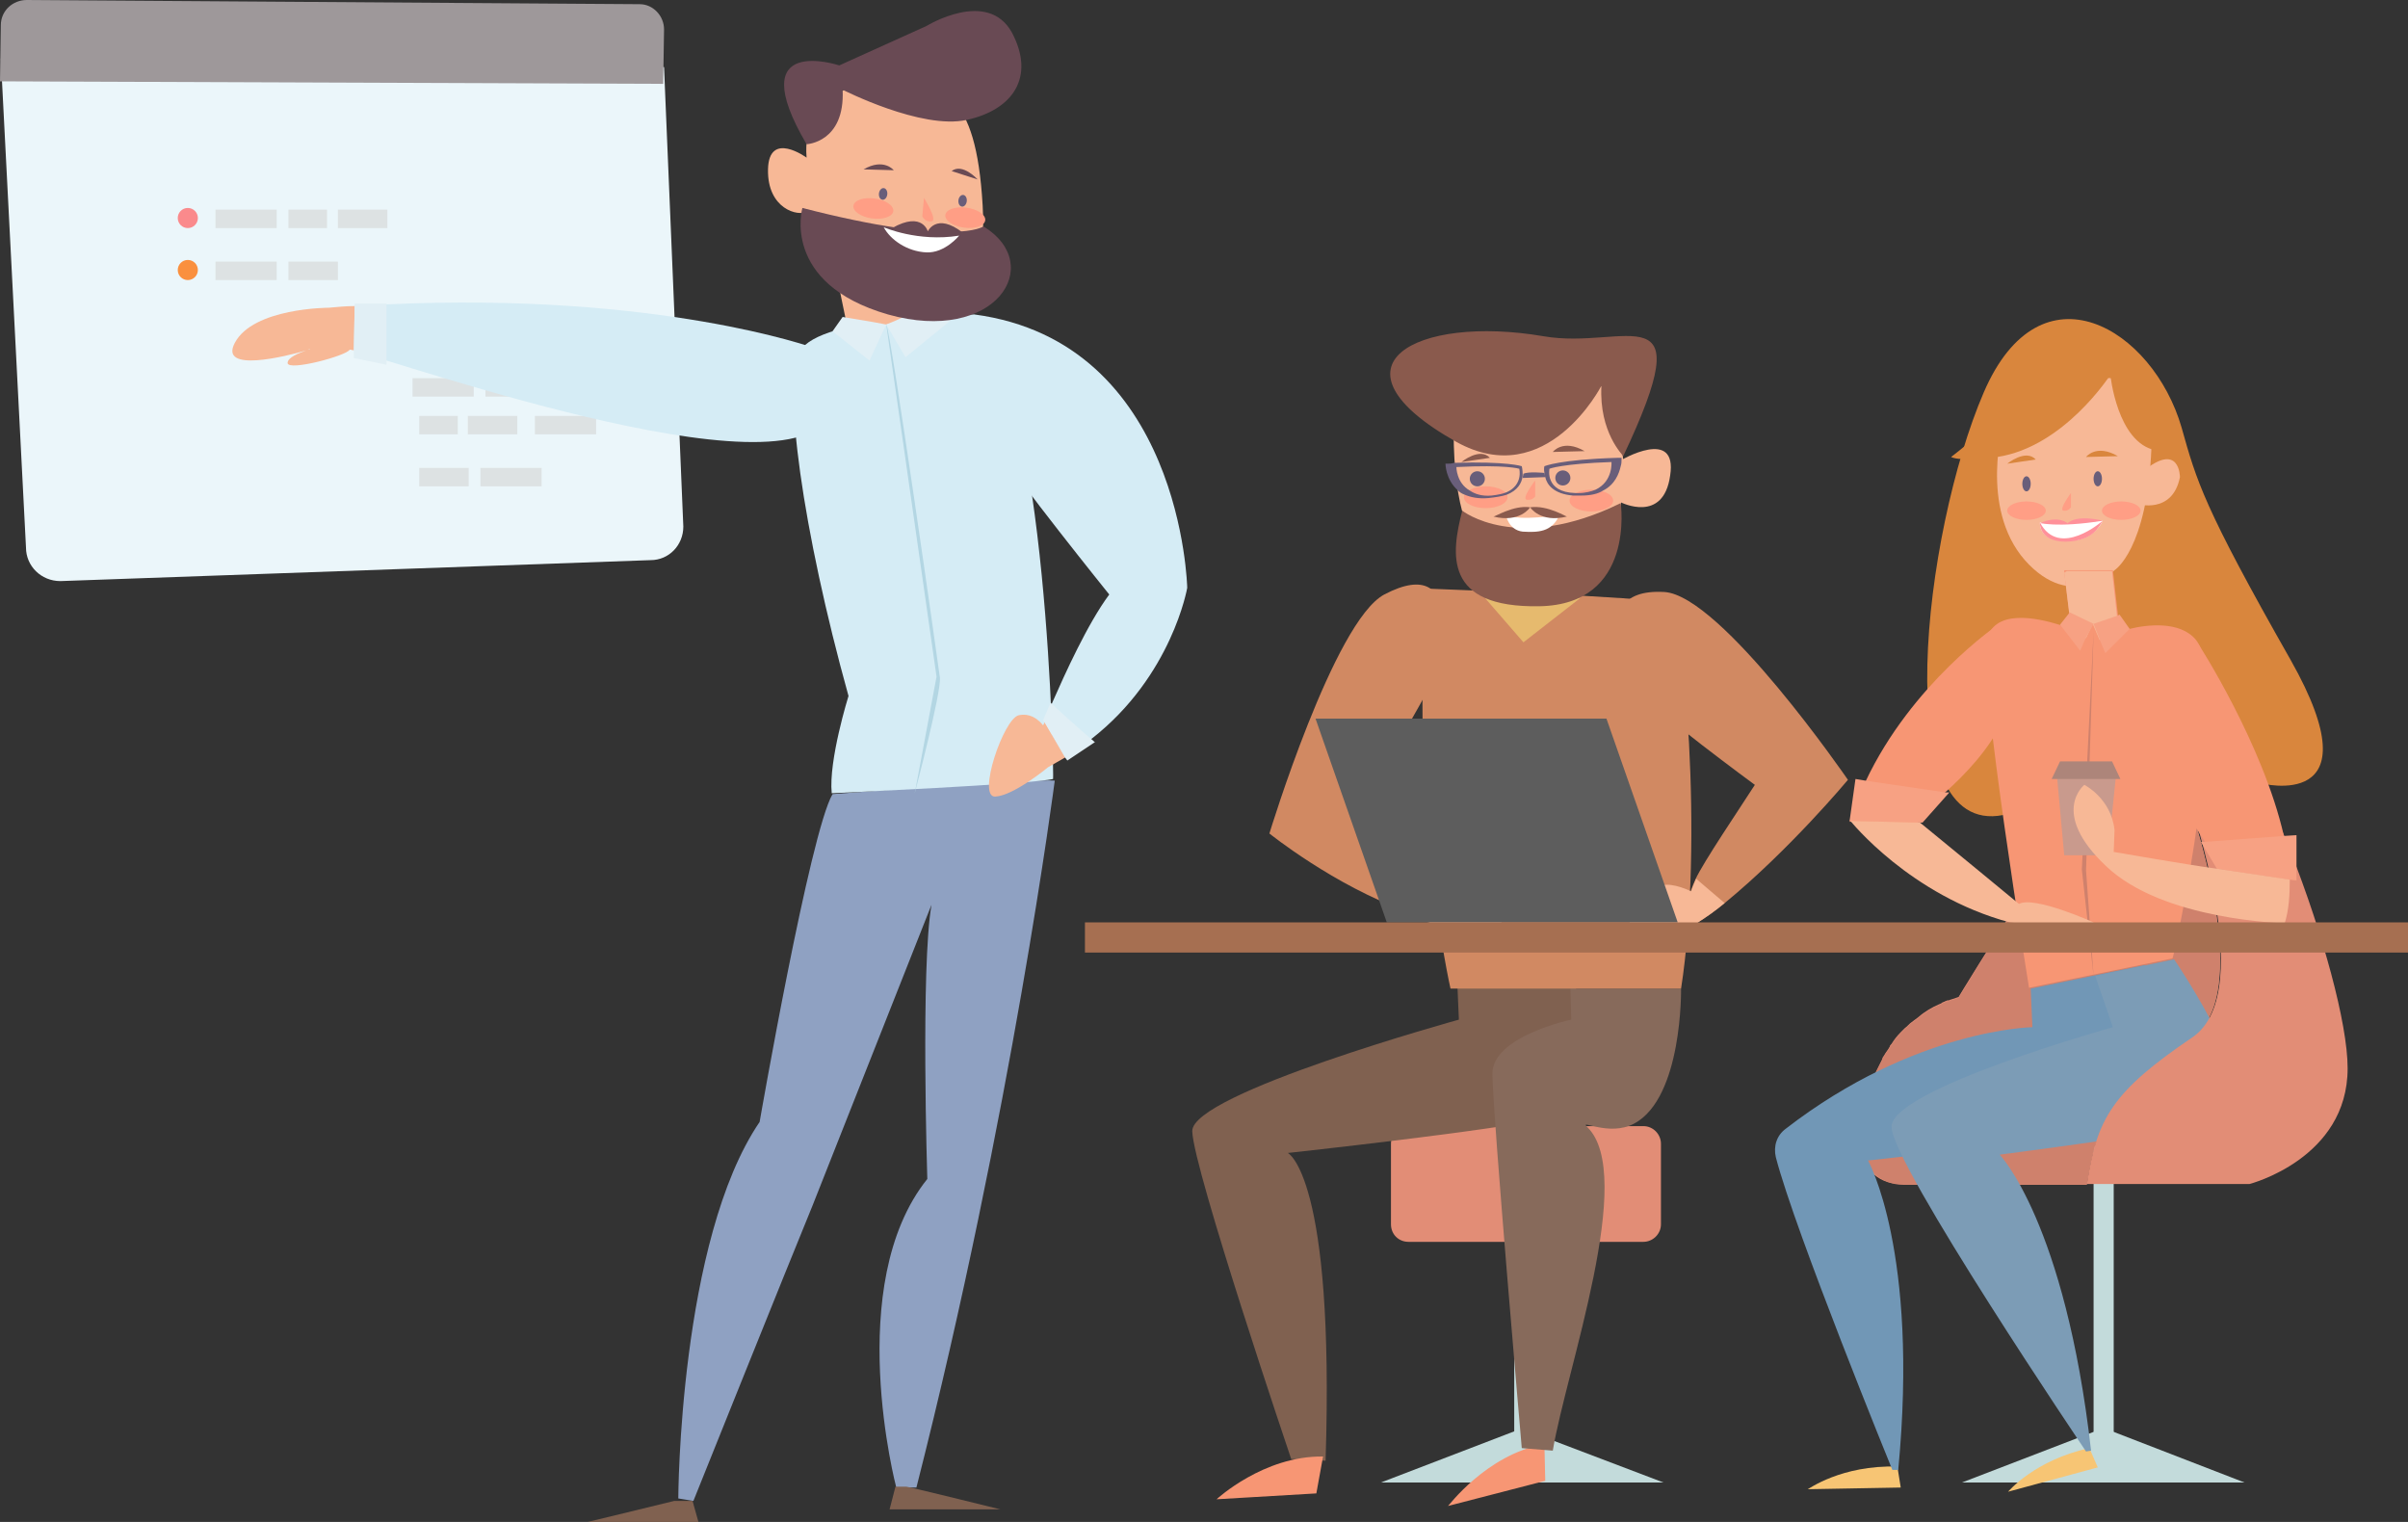 <?xml version="1.0" encoding="utf-8"?>
<!-- Generator: Adobe Illustrator 18.0.0, SVG Export Plug-In . SVG Version: 6.00 Build 0)  -->
<!DOCTYPE svg PUBLIC "-//W3C//DTD SVG 1.1//EN" "http://www.w3.org/Graphics/SVG/1.1/DTD/svg11.dtd">
<svg version="1.1" id="_x2014_ÎÓÈ_x5F_1" xmlns="http://www.w3.org/2000/svg" xmlns:xlink="http://www.w3.org/1999/xlink"
	 x="0px" y="0px" width="287.2px" height="181.5px" viewBox="0 0 287.2 181.5" enable-background="new 0 0 287.2 181.5"
	 xml:space="preserve">
<rect x="0" y="0" width="287.2" height="181.5" fill="#333333" stroke="none"/>
<g>
	<polygon fill="#C3DBDB" points="198.4,176.8 183.4,171.1 183.4,149.3 180.6,149.3 180.6,170.7 164.7,176.8 	"/>
	<path fill="#F79674" d="M184.2,172.2l0.1,4.4l-11.6,3C172.7,179.7,177.2,173.5,184.2,172.2z"/>
	<path fill="#E28D76" d="M168,148.1h28c1.1,0,2.1-0.9,2.1-2.1v-9.6c0-1.1-0.9-2.1-2.1-2.1h-28c-1.1,0-2.1,0.9-2.1,2.1v9.6
		C165.9,147.2,166.8,148.1,168,148.1z"/>
	<path fill="#806150" d="M187.8,117c0,0,3.4,14.8-3,16.3c-6.3,1.5-31.2,4.2-31.2,4.2s5.6,2.7,4.5,36.7L154,174
		c0,0-11.7-34.6-11.8-39.1c-0.1-4.5,31.8-13.3,31.8-13.3l-0.2-4.6H187.8z"/>
	<path fill="#876A5B" d="M200.5,117.9c0,0,0.2,13-5.6,16.1c-3,1.6-6.6-0.6-5.6,0.4c5.9,5.7-2.5,29-4.1,38.6l-3.7-0.3
		c0,0-3.5-40.2-3.5-44.6c-0.1-4.5,9.4-6.5,9.4-6.5l-0.1-3.7H200.5z"/>
	<path fill="#D18962" d="M173,117.9c0,0-5.1-22.5-2.7-47.7c0,0,26.4,1,28.5,1.7c2.1,0.7,4.4,28.7,1.7,46H173z"/>
	<polygon fill="#E6BA6E" points="177.1,71.3 181.7,76.6 188.5,71.3 	"/>
	<path fill="#F79674" d="M157.8,173.7l-0.8,4.4l-11.9,0.7C145.1,178.8,150.7,173.6,157.8,173.7z"/>
	<rect x="249.7" y="136.6" fill="#C3DBDB" width="2.4" height="35.7"/>
	<polygon fill="#C3DBDB" points="234,176.8 267.7,176.8 250.9,170.3 	"/>
	<path fill="#E28D76" d="M226.6,141.2h22.3c1.2-7.8,3-11,12.5-17.5c8-5.5-0.2-28.8-3.9-38.2c-8.7,8.1-23.9,33.4-23.9,33.4
		s-0.3,0.1-0.9,0.3c-0.1,0-0.2,0.1-0.3,0.1c0,0,0,0-0.1,0c-0.1,0-0.2,0.1-0.3,0.1c-0.1,0.1-0.3,0.1-0.4,0.2
		c-0.1,0.1-0.2,0.1-0.4,0.2c-0.7,0.3-1.6,0.8-2.4,1.5c-0.3,0.2-0.5,0.4-0.8,0.6c-0.3,0.2-0.5,0.5-0.8,0.7c-0.1,0.1-0.2,0.2-0.3,0.3
		c-0.1,0.1-0.2,0.2-0.2,0.2c-0.4,0.4-0.8,0.9-1.1,1.4c-0.1,0.1-0.2,0.2-0.2,0.3c-0.2,0.4-0.5,0.7-0.7,1.1c-0.1,0.1-0.2,0.3-0.2,0.4
		c-0.3,0.6-0.6,1.2-0.9,1.8c-0.1,0.3-0.2,0.6-0.3,0.9c-0.1,0.2-0.1,0.4-0.2,0.5c-0.1,0.2-0.1,0.3-0.2,0.5c-0.1,0.2-0.1,0.4-0.2,0.5
		c-0.1,0.2-0.1,0.4-0.1,0.6l-0.1,0.6c0,0.2-0.1,0.4-0.1,0.6c0,0.2-0.1,0.4-0.1,0.6c0,0.2-0.1,0.4-0.1,0.6c-0.1,0.4-0.1,0.8-0.1,1.2
		c0,0.3-0.1,0.5-0.1,0.8c0,0.2,0,0.3,0,0.5c0,0.1,0,0.1,0,0.2C221.7,139,223.9,141.2,226.6,141.2z"/>
	<path fill="#CF816C" d="M221.9,136.1c-0.1,2.8,2.2,5.2,5.1,5.2h21.9c1.2-7.8,3-11,12.5-17.5c8-5.5-0.2-28.8-3.9-38.2
		c-8.7,8.1-23.9,33.4-23.9,33.4s-0.3,0.1-0.9,0.3c-0.1,0-0.2,0.1-0.3,0.1c0,0,0,0-0.1,0c-0.1,0-0.2,0.1-0.3,0.1
		c-0.1,0.1-0.3,0.1-0.4,0.2c-0.1,0.1-0.2,0.1-0.4,0.2c-0.7,0.3-1.6,0.8-2.4,1.5c-0.3,0.2-0.5,0.4-0.8,0.6c-0.3,0.2-0.5,0.5-0.8,0.7
		c-0.1,0.1-0.2,0.2-0.3,0.3c-0.1,0.1-0.2,0.2-0.2,0.2c-0.4,0.4-0.8,0.9-1.1,1.4c-0.1,0.1-0.2,0.2-0.2,0.3c-0.2,0.4-0.5,0.7-0.7,1.1
		c-0.1,0.1-0.2,0.3-0.2,0.4c-0.3,0.6-0.6,1.2-0.9,1.8c-0.1,0.3-0.2,0.6-0.3,0.9c-0.1,0.2-0.1,0.4-0.2,0.5c-0.1,0.2-0.1,0.3-0.2,0.5
		c-0.1,0.2-0.1,0.4-0.2,0.5c-0.1,0.2-0.1,0.4-0.1,0.6l-0.1,0.6c0,0.2-0.1,0.4-0.1,0.6c0,0.2-0.1,0.4-0.1,0.6c0,0.2-0.1,0.4-0.1,0.6
		c-0.1,0.4-0.1,0.8-0.1,1.2c0,0.3-0.1,0.5-0.1,0.8c0,0.1,0,0.2,0,0.4C221.9,136,221.9,136,221.9,136.1z"/>
	<path fill="#D9863D" d="M269.6,93.4c0,0,14,3.7,3.6-14.7C262.8,60.4,262,57.4,260.2,51c-3.4-11.8-16.8-20-23.6-4.2
		c-7.2,16.7-11.5,53.1,2.3,50.4C252.6,94.6,269.6,93.4,269.6,93.4z"/>
	<path fill="#F7B896" d="M239,50.3c0,0-3,10.2,2.5,16.5c5.6,6.3,10.7,1.2,10.7,1.2s3.9-2.4,4.4-14.6C257.4,36.7,239,50.3,239,50.3z"
		/>
	<path fill="#F7B896" d="M254.9,60.1c0,0,4.2,1.3,5.1-3.2c0,0,0-4.3-4.4-0.7L254.9,60.1z"/>
	<path fill="#FFFFFF" d="M250.8,62.1c0,0-6.4,0.6-7.5,0.2c0,0-0.3,2.7,4.2,2.1C247.5,64.5,249.8,64.2,250.8,62.1z"/>
	<path fill="#FF919A" d="M250.8,62.1c0,0-3-0.8-4.2,0.3c0,0-1.1-1-3.3,0C243.2,62.3,245.2,63,250.8,62.1z"/>
	<path fill="#FF919A" d="M250.8,62.1c0,0-5.2,4.6-7.5,0.2c0,0-0.2,2.3,3.1,2.3C249.6,64.5,250.3,62.9,250.8,62.1z"/>
	<path fill="#FF9E85" d="M247,58.8c0,0-1.5,2-0.9,2.1c0.6,0.1,0.9-0.4,0.9-0.4V58.8z"/>
	<ellipse fill="#FF9E85" cx="253" cy="60.9" rx="2.3" ry="1.1"/>
	<ellipse fill="#FF9E85" cx="241.7" cy="60.9" rx="2.3" ry="1.1"/>
	<path fill="#D18962" d="M151.4,99.4c0,0,7.7,6.2,16.4,9.3c1.6,0.6,3.4,1.1,5.2,1.5c0,0,3.5,0.8,5.1,0.5c1.6-0.4-2.6-6.6-4-6.6
		c-1.4,0.1-1.9,1.4-1.9,1.4s-0.5-0.6-1.3-1.4c-1.7-1.8-6.2-5.8-8.8-7.8c0,0,9.1-14.8,9.6-17c0,0,3.3-13.6-6.6-8.4
		C159.1,74.1,151.4,99.4,151.4,99.4z"/>
	<path fill="#D18962" d="M194.8,110.4c1.6-0.2,7.4-0.2,7.4-0.2c1.3-0.8,2.4-1.6,3.5-2.5c7.8-6.4,14.7-14.7,14.7-14.7
		s-15.1-22-21.9-22.4c-10.6-0.6-2.8,12-2.8,12c1.2,1.9,13.6,11,13.6,11c-1.8,2.8-6.2,9.3-7.1,11.3c-0.4,0.9-0.6,1.5-0.6,1.5
		s-2.2-1.1-3.5-0.7C196.7,106,193.1,110.6,194.8,110.4z"/>
	<path fill="#F7B896" d="M178,64.4l-0.2,3.3c0,0,3.6,4.3,9.1,0.4l-0.7-3.7H178z"/>
	<path fill="#695E7A" d="M190.5,53.7l0.9-0.9c0,0,0.7-0.2,0.9,0.4l-1.5,0.7L190.5,53.7z"/>
	<path fill="#F7B896" d="M193.6,56.9c0,0,0,11-5.9,12c-5.9,1-13.8,1.2-14.3-15.7C172.8,36.3,191,46,191,46S194.1,52.7,193.6,56.9z"
		/>
	<path fill="#FF9E85" d="M183.1,57.3c0,0-1.7,2.2-1,2.3c0.7,0.1,1-0.4,1-0.4V57.3z"/>
	<ellipse fill="#FF9E85" cx="189.8" cy="59.7" rx="2.6" ry="1.3"/>
	<ellipse fill="#FF9E85" cx="177.2" cy="59.3" rx="2.6" ry="1.3"/>
	<path fill="#F7B896" d="M193.3,54.9c0,0,6.8-4,5.9,1.8c-0.8,5.8-5.9,3.2-5.9,3.2V54.9z"/>
	<path fill="#8A5A4D" d="M191,46c0,0-6.5,12.7-17.3,6.7c-16.2-9.1-4.8-15.2,10.4-12.6c9.8,1.7,19-5.8,9.5,14.3
		C193.6,54.3,190.7,51.6,191,46z"/>
	<path fill="#695E7A" d="M172.4,55.3c0,0,0,1.9,1.5,3.2c0.2,0.2,0.5,0.4,0.8,0.5c0.7,0.3,1.6,0.5,2.8,0.4c0.9-0.1,1.6-0.2,2.2-0.4
		c1.3-0.5,1.8-1.4,1.9-2.2l0-0.3c0-0.5-0.1-0.9-0.1-0.9s-1.7-0.6-8.1-0.4C173.2,55.3,172.8,55.3,172.4,55.3z M173.7,55.7
		c5.9-0.3,7.5,0.2,7.5,0.2s0.5,1.9-1.5,2.8c-0.5,0.2-1,0.3-1.8,0.4c-1.2,0.1-2-0.2-2.6-0.6C173.7,57.6,173.7,55.7,173.7,55.7z"/>
	<path fill="#695E7A" d="M184.2,56.4c0,0.1,0,0.3,0.1,0.5h0c0.2,0.9,1,2,3.3,2.2c0.3,0,0.6,0,1,0c1.1,0,2-0.2,2.6-0.6
		c1.4-0.7,1.9-2,2.1-2.9c0.1-0.3,0.1-0.6,0.1-0.8v0c0-0.2,0-0.2,0-0.2c-0.2,0-0.3,0-0.5,0h0c-6.9,0.2-8.7,1-8.7,1
		S184.1,55.9,184.2,56.4z M184.8,55.9c0,0,1.5-0.6,7.4-0.8c0,0,0.2,2.3-1.9,3.3c-0.5,0.2-1.2,0.4-2,0.4c-0.1,0-0.2,0-0.4,0
		C184.2,58.7,184.8,55.9,184.8,55.9z"/>
	<path fill="#695E7A" d="M184.2,56.4c0,0-1.9-0.2-2.5,0.1l-0.1,0.5l2.7-0.1L184.2,56.4z"/>
	<path fill="#8A5A4D" d="M193.3,60c0,0,1.8,12.1-9.7,12.3c-11.5,0.2-10.5-6.3-9.2-11.4C174.4,60.9,180.9,66.1,193.3,60z"/>
	<path fill="#FFFFFF" d="M186,61.4c0,0-4.7,0.8-6.4,0c0,0,0.3,1.8,2,2C183.4,63.5,185.1,63.5,186,61.4z"/>
	<path fill="#8A5A4D" d="M182.5,60.5c0,0,1.2,1.9,4.4,1.1C186.9,61.7,184.6,60.2,182.5,60.5z"/>
	<path fill="#8A5A4D" d="M182.5,60.5c0,0-1.2,1.9-4.4,1.1C178.2,61.7,180.5,60.2,182.5,60.5z"/>
	<path fill="#F7B896" d="M194.8,110.4c1.6-0.2,7.4-0.2,7.4-0.2c1.3-0.8,2.4-1.6,3.5-2.5l-3.4-2.9c-0.4,0.9-0.6,1.5-0.6,1.5
		s-2.2-1.1-3.5-0.7C196.7,106,193.1,110.6,194.8,110.4z"/>
	<path fill="#F7B896" d="M168.6,109.4c1.6,0.6,3.4,1.1,5.2,1.5c0,0,3.5,0.8,5.1,0.5c1.6-0.4-2.6-6.6-4-6.6c-1.4,0.1-1.9,1.4-1.9,1.4
		s-0.5-0.6-1.3-1.4L168.6,109.4z"/>
	<path fill="#F7C574" d="M226.3,174.9l0.4,2.5l-11.1,0.2C215.7,177.6,219.6,174.7,226.3,174.9z"/>
	<path fill="#F7C574" d="M249.2,172.7l1,2.3l-10.7,2.9C239.5,177.9,242.7,174.1,249.2,172.7z"/>
	<path fill="#F79674" d="M261.9,76.3c-1.9-2.3-5.9-1.8-7.9-1.3c-0.7,0.2-1.2,0.3-1.2,0.3l-0.2-2L252,68h-5.8l0,0.2l0.6,4.9v0
		l0.2,1.9c0,0-0.5-0.2-1.4-0.5c-2.6-0.8-7.9-2-8.7,2c-0.9,4.5,5.1,41.3,5.1,41.3l17.1-3.5C259.3,114.4,266.2,81.6,261.9,76.3z"/>
	<path fill="#F7B896" d="M252.8,75.4c0,0-1,0.8-2.4,0.9l-0.8-1.9l-0.8,1.7c-0.6-0.2-1.2-0.5-1.8-1l-0.2-1.9v0l-0.6-4.9
		c0.1-0.1,0.2-0.1,0.3-0.2h5.4l0.6,5.4L252.8,75.4z"/>
	<path fill="#D9863D" d="M251.7,44.7c0,0-5.5,8.6-13.5,9.8c0,0-4.3,0.6-5.5,0c0,0,7.4-5.4,8-9.8C241.4,40.3,249.3,38.6,251.7,44.7z"
		/>
	<path fill="#7197B6" d="M255.8,115.1c0,0,4.6,17.6-1.8,19.1c-6.3,1.5-31.2,4.2-31.2,4.2s6.1,10.8,3.6,36.9h-0.7
		c0,0-11.6-28.4-13.9-37.3c-0.3-1.3,0.1-2.6,1.2-3.4c15.4-11.9,29.4-12.1,29.4-12.1l-0.2-4.6L255.8,115.1z"/>
	<path fill="#7C9CB6" d="M259.3,114.4c0,0,12.1,17.7,5.8,19.2c-6.3,1.5-26.6,4.1-26.6,4.1s7.8,8.1,10.9,35.3l-0.6,0.1
		c0,0-23.1-34.2-23.2-38.7c-0.1-4.5,26.4-11.9,26.4-11.9l-2.1-6.1L259.3,114.4z"/>
	<path fill="#F79674" d="M232,94.5c-2.1,1.9-3.9,3-3.9,3c0.2,0.2,0.5,0.4,0.8,0.7l-8.3-0.2c0.5-1.7,1.2-3.3,1.9-4.8
		c5.5-11.7,15.8-18.7,15.8-18.7C243.6,82.4,236.7,90.3,232,94.5z"/>
	<path fill="#E28D76" d="M248.9,141.2h19.4c0,0,11.7-3,11.7-13.8c0-10.8-12-43-18-44.3c-1.1-0.2-2.6,0.7-4.4,2.4
		c3.7,9.3,11.9,32.7,3.9,38.2C251.9,130.2,250.1,133.4,248.9,141.2z"/>
	<path fill="#F79674" d="M264.4,103.6c0.4,0,0.7,0.1,0.9,0.1c0,0-1-1.3-2.3-3.3c-4.8-7.2-14.4-23.7-0.8-23.6c0,0,7.7,11.9,10.2,22.9
		c0.4,1.8,0.6,3.5,0.7,5.2L264.4,103.6z"/>
	<polygon fill="#5D5D5D" points="156.9,85.7 191.6,85.7 200.1,110 165.4,110 	"/>
	<ellipse fill="#695E7A" cx="176.2" cy="57.1" rx="0.9" ry="0.9"/>
	<ellipse fill="#695E7A" cx="186.4" cy="57" rx="0.9" ry="0.9"/>
	<path fill="#8A5A4D" d="M174.3,55.1c0,0,2.2-1.8,3.4-0.5L174.3,55.1z"/>
	<path fill="#8A5A4D" d="M185.2,53.9c0,0,1.2-1.6,3.8-0.1L185.2,53.9z"/>
	<path fill="#D9863D" d="M239.4,55.3c0,0,2.2-1.8,3.4-0.5L239.4,55.3z"/>
	<path fill="#D9863D" d="M248.8,54.5c0,0,1.2-1.6,3.8-0.1L248.8,54.5z"/>
	<ellipse fill="#695E7A" cx="241.7" cy="57.7" rx="0.5" ry="0.9"/>
	<ellipse fill="#695E7A" cx="250.2" cy="57.1" rx="0.5" ry="0.9"/>
	<path fill="#D9863D" d="M251.7,44.7c0,0,0.8,8.1,5.4,9C261.8,54.6,257.9,43.5,251.7,44.7z"/>
	<polygon fill="#F7A183" points="273.9,99.6 273.9,105 273,104.9 264.4,103.6 264.4,103.6 262.5,100.4 263,100.4 272.3,99.7 	"/>
	<polygon fill="#F7A183" points="232.5,94.5 229.3,98.1 228.9,98.1 220.6,97.9 221.3,92.9 222.5,93.1 232,94.5 	"/>
	<polygon fill="#F7A183" points="254,75 251.1,77.9 250.4,76.2 249.7,74.4 252.6,73.4 252.8,73.3 	"/>
	<polygon fill="#F7A183" points="249.7,74.4 248.8,76 248.1,77.6 245.7,74.5 246.8,73.1 246.8,73 	"/>
	<path fill="#CF816C" d="M249.7,75.3l-1.4,28.4l1.4,12.7l-0.9-12.6C248.8,103.8,249.7,76.3,249.7,75.3z"/>
	<g>
		<polygon fill="#C99A8D" points="248.8,92.2 252.4,92.2 251.4,102 248.8,102 246.2,102 245.3,92.2 		"/>
		<polygon fill="#AD857A" points="248.8,92.9 244.7,92.9 245.7,90.8 248.8,90.8 251.9,90.8 252.9,92.9 		"/>
	</g>
	<path fill="#F7B896" d="M272.5,110.1c0,0-14.5-0.3-21.3-6.8c-6.8-6.4-2.6-9.7-2.6-9.7s3.2,1.6,3.6,5.4l-0.1,2.6c0,0,9.2,1.6,12.3,2
		v0l8.7,1.3C273.1,106.7,273,108.5,272.5,110.1z"/>
	<path fill="#F7B896" d="M249.7,110c0.2,1.1-10,0-10,0c-11.9-3.2-19-12.1-19-12.1l8.3,0.2c3.2,2.6,11.8,9.7,11.8,9.7
		C242.6,106.8,249.7,110,249.7,110z"/>
	<g>
		<rect x="129.4" y="110" fill="#A66F51" width="157.8" height="3.6"/>
	</g>
	<g>
		<g>
			<g>
				<g>
					<path fill="#EBF6FA" d="M0.1,7l3,58.3c0,2.2,1.8,4,4.1,4l70.4-2.5c2.2,0,3.9-1.8,3.9-4L79.2,8L0.1,7z"/>
					<rect x="25.7" y="25" fill="#DDE2E3" width="7.3" height="2.2"/>
					<rect x="34.4" y="25" fill="#DDE2E3" width="4.6" height="2.2"/>
					<rect x="40.3" y="25" fill="#DDE2E3" width="5.9" height="2.2"/>
					<rect x="25.7" y="31.2" fill="#DDE2E3" width="7.3" height="2.2"/>
					<rect x="34.4" y="31.2" fill="#DDE2E3" width="5.9" height="2.2"/>
					<rect x="55.6" y="40.8" fill="#DDE2E3" width="4.6" height="2.2"/>
					<rect x="61.7" y="40.8" fill="#DDE2E3" width="5.9" height="2.2"/>
					<rect x="49.2" y="45.1" fill="#DDE2E3" width="7.3" height="2.2"/>
					<rect x="57.9" y="45.1" fill="#DDE2E3" width="5.9" height="2.2"/>
					<rect x="63.8" y="49.6" fill="#DDE2E3" width="7.3" height="2.2"/>
					<rect x="50" y="49.6" fill="#DDE2E3" width="4.6" height="2.2"/>
					<rect x="55.8" y="49.6" fill="#DDE2E3" width="5.9" height="2.2"/>
					<rect x="57.3" y="55.8" fill="#DDE2E3" width="7.3" height="2.2"/>
					<rect x="50" y="55.8" fill="#DDE2E3" width="5.9" height="2.2"/>
					<circle fill="#FA8A8C" cx="22.4" cy="26" r="1.2"/>
					<circle fill="#FA903E" cx="22.4" cy="32.2" r="1.2"/>
				</g>
				<path fill="#9E989A" d="M0,9.7L0.1,3c0-1.7,1.4-3,3.1-3l73.1,0.5c1.6,0,2.9,1.4,2.9,3l-0.1,6.5L0,9.7z"/>
			</g>
			<path fill="#F7B896" d="M39.2,36.7c0,0-9,0-11.2,4.2c-1.9,3.6,6.1,1.6,8.5,0.9c-0.8,0.3-2.2,0.8-2.2,1.5c0.1,1,7.1-0.9,7.4-1.6
				c0,0,0.2,0,0.6,0.1l0.1-5.3C41.3,36.5,40.3,36.6,39.2,36.7z M36.7,41.7c0.1,0,0.2-0.1,0.3-0.1C36.9,41.7,36.8,41.7,36.7,41.7z"/>
			<path fill="#F7B896" d="M36.7,41.7c0.1,0,0.2-0.1,0.3-0.1C36.9,41.7,36.8,41.7,36.7,41.7z"/>
			<path fill="#D5ECF5" d="M46.1,43c-1.8-0.6-3.2-1-3.9-1.2l0.1-5.3c1.3-0.1,2.5-0.1,3.8-0.2c32.5-1.5,51,5.2,51,5.2
				C110.1,63.1,61.4,47.7,46.1,43z"/>
			<path fill="#806150" d="M83.3,181.5H70.1c0,0,7.9-1.9,10.3-2.5h2.2L83.3,181.5z"/>
			<path fill="#8FA1C2" d="M99.3,94.7c-2.7,4.6-8.7,39.1-8.7,39.1c-9.6,14.1-9.7,44.9-9.7,44.9l1.8,0.3c0,0,11.4-28.4,14.2-35.2
				c0,0,14.2-35.9,14.2-35.9c-1.3,7.5-0.5,32.7-0.5,32.7c-10.1,12.6-3.7,36.8-3.7,36.8h2.4c11.4-44.8,16.5-84.3,16.5-84.3
				C123.5,92.8,99.3,94.7,99.3,94.7z"/>
			<path fill="#806150" d="M119.3,180h-13.2l0.7-2.7h1.3l0.5,0.1C110.4,177.8,119.3,180,119.3,180z"/>
			<path fill="#D5ECF5" d="M116.2,37.5c0,0-18.4,0.1-20.8,4.4c-2.1,3.8,0.3,21.3,5.8,41.1c0,0-2.4,7.7-2,11.6c0,0,24.1-1.1,26.4-1.7
				C125.7,93,125,46.3,116.2,37.5z"/>
			<path fill="#F7B896" d="M101.1,39.2c0,0,4.7,0.2,9.4-2.2l0-0.9c0,0,7.5,2.3,6.7-11.6c-0.8-13.9-5-14.1-9.9-14.7
				c-4.9-0.7-11.7,1.6-11.1,9c0,0-4.5-3.3-4.6,1.4c-0.1,4.7,3.6,5.7,4.7,5c0,0,1.4,6.2,3.5,7.7L101.1,39.2z"/>
			
				<ellipse transform="matrix(-0.994 -0.113 0.113 -0.994 226.196 60.871)" fill="#695E7A" cx="114.8" cy="24.1" rx="0.5" ry="0.7"/>
			
				<ellipse transform="matrix(-0.994 -0.113 0.113 -0.994 207.386 57.988)" fill="#695E7A" cx="105.3" cy="23.1" rx="0.5" ry="0.7"/>
			<path fill="#FF9E85" d="M110.2,23.6c0,0,1.7,2.7,0.9,2.8c-0.8,0.1-1.1-0.6-1.1-0.6L110.2,23.6z"/>
			
				<ellipse transform="matrix(-0.991 -0.135 0.135 -0.991 225.681 67.262)" fill="#FF9E85" cx="115.1" cy="26" rx="2.4" ry="1.2"/>
			
				<ellipse transform="matrix(-0.991 -0.135 0.135 -0.991 204.05 63.703)" fill="#FF9E85" cx="104.2" cy="25" rx="2.4" ry="1.2"/>
			<path fill="#694A54" d="M116.6,21.4c0,0-1.8-2-3.1-1L116.6,21.4z"/>
			<path fill="#694A54" d="M106.6,20.3c0,0-1.2-1.5-3.6-0.1L106.6,20.3z"/>
			<path fill="#694A54" d="M96.2,17.2c0,0,4.6-0.2,4.3-6.5c0,0,9.4,4.8,14.8,3.6c5.5-1.2,8.2-5.1,5.4-10.4
				c-2.9-5.3-10.2-0.8-10.2-0.8l-10.4,4.7C100.1,7.8,88.4,3.9,96.2,17.2z"/>
			<path fill="#694A54" d="M110.6,27.7c0,0,1-2.5,4.3,0.1C114.9,27.7,111.8,28.2,110.6,27.7z"/>
			<path fill="#694A54" d="M110.7,27.7c0,0-0.6-2.6-4.3-0.5C106.4,27.2,109.4,28.1,110.7,27.7z"/>
			<path fill="#F7B896" d="M127.1,90.3c-0.7,0.4-1.4,0.8-2.1,1.2c0,0-4.1,3.4-6.3,3.5c-2.2,0.1,1-9.3,2.8-9.7
				c1.8-0.4,2.9,1.2,2.9,1.2s0.1-0.1,0.2-0.4L127.1,90.3z"/>
			<path fill="#D5ECF5" d="M141.6,70.1c0,0-1.8,10.5-11.4,18c-1,0.7-2,1.5-3.1,2.2l-2.5-4.3c0.2-0.4,0.5-1.2,0.9-2.2
				c1.5-3.4,4.2-9.4,6.8-12.9c0,0-11.6-14.4-13-17.1l-3.1-16.3C141,40.8,141.6,70.1,141.6,70.1z"/>
			<path fill="#E1EFF5" d="M130.6,88.5l-3.3,2.2l-0.3-0.4l-2.5-4.3l-0.1-0.1l0.9-2.1c0,0,0,0,0,0c0.4,0.4,3.6,3.3,4.8,4.3
				C130.4,88.3,130.5,88.5,130.6,88.5z"/>
			<path fill="#E1EFF5" d="M46.1,36.3c0,1,0,5.3,0,6.7v0.5l-3.9-0.8l0-0.8l0.1-5.3l0-0.4h3.8C46.1,36.1,46.1,36.1,46.1,36.3z"/>
			<polygon fill="#E1EFF5" points="113.4,38.2 108,42.6 105.7,38.7 106.9,38.2 111.4,36.1 			"/>
			<polygon fill="#E1EFF5" points="105.7,38.7 103.7,43 99.3,39.5 100.5,37.8 104.1,38.4 			"/>
			<path fill="#694A54" d="M117.3,27c0,0-3.4,2.5-21.6-2.2c0,0-2.6,9,10.2,12.7C118.7,41.1,124.8,31.6,117.3,27z"/>
			<path fill="#FFFFFF" d="M114.4,28.1c0,0-1.7,2.1-3.9,2c-2.3-0.1-4.3-1.5-5.1-3C105.4,27.1,109.5,28.9,114.4,28.1z"/>
			<path fill="#B3D6E3" d="M105.7,38.7l6,42l-2.6,13.9c0,0,3.2-12.1,3-13.8C111.9,79.2,106.2,39.1,105.7,38.7z"/>
		</g>
	</g>
</g>
</svg>

